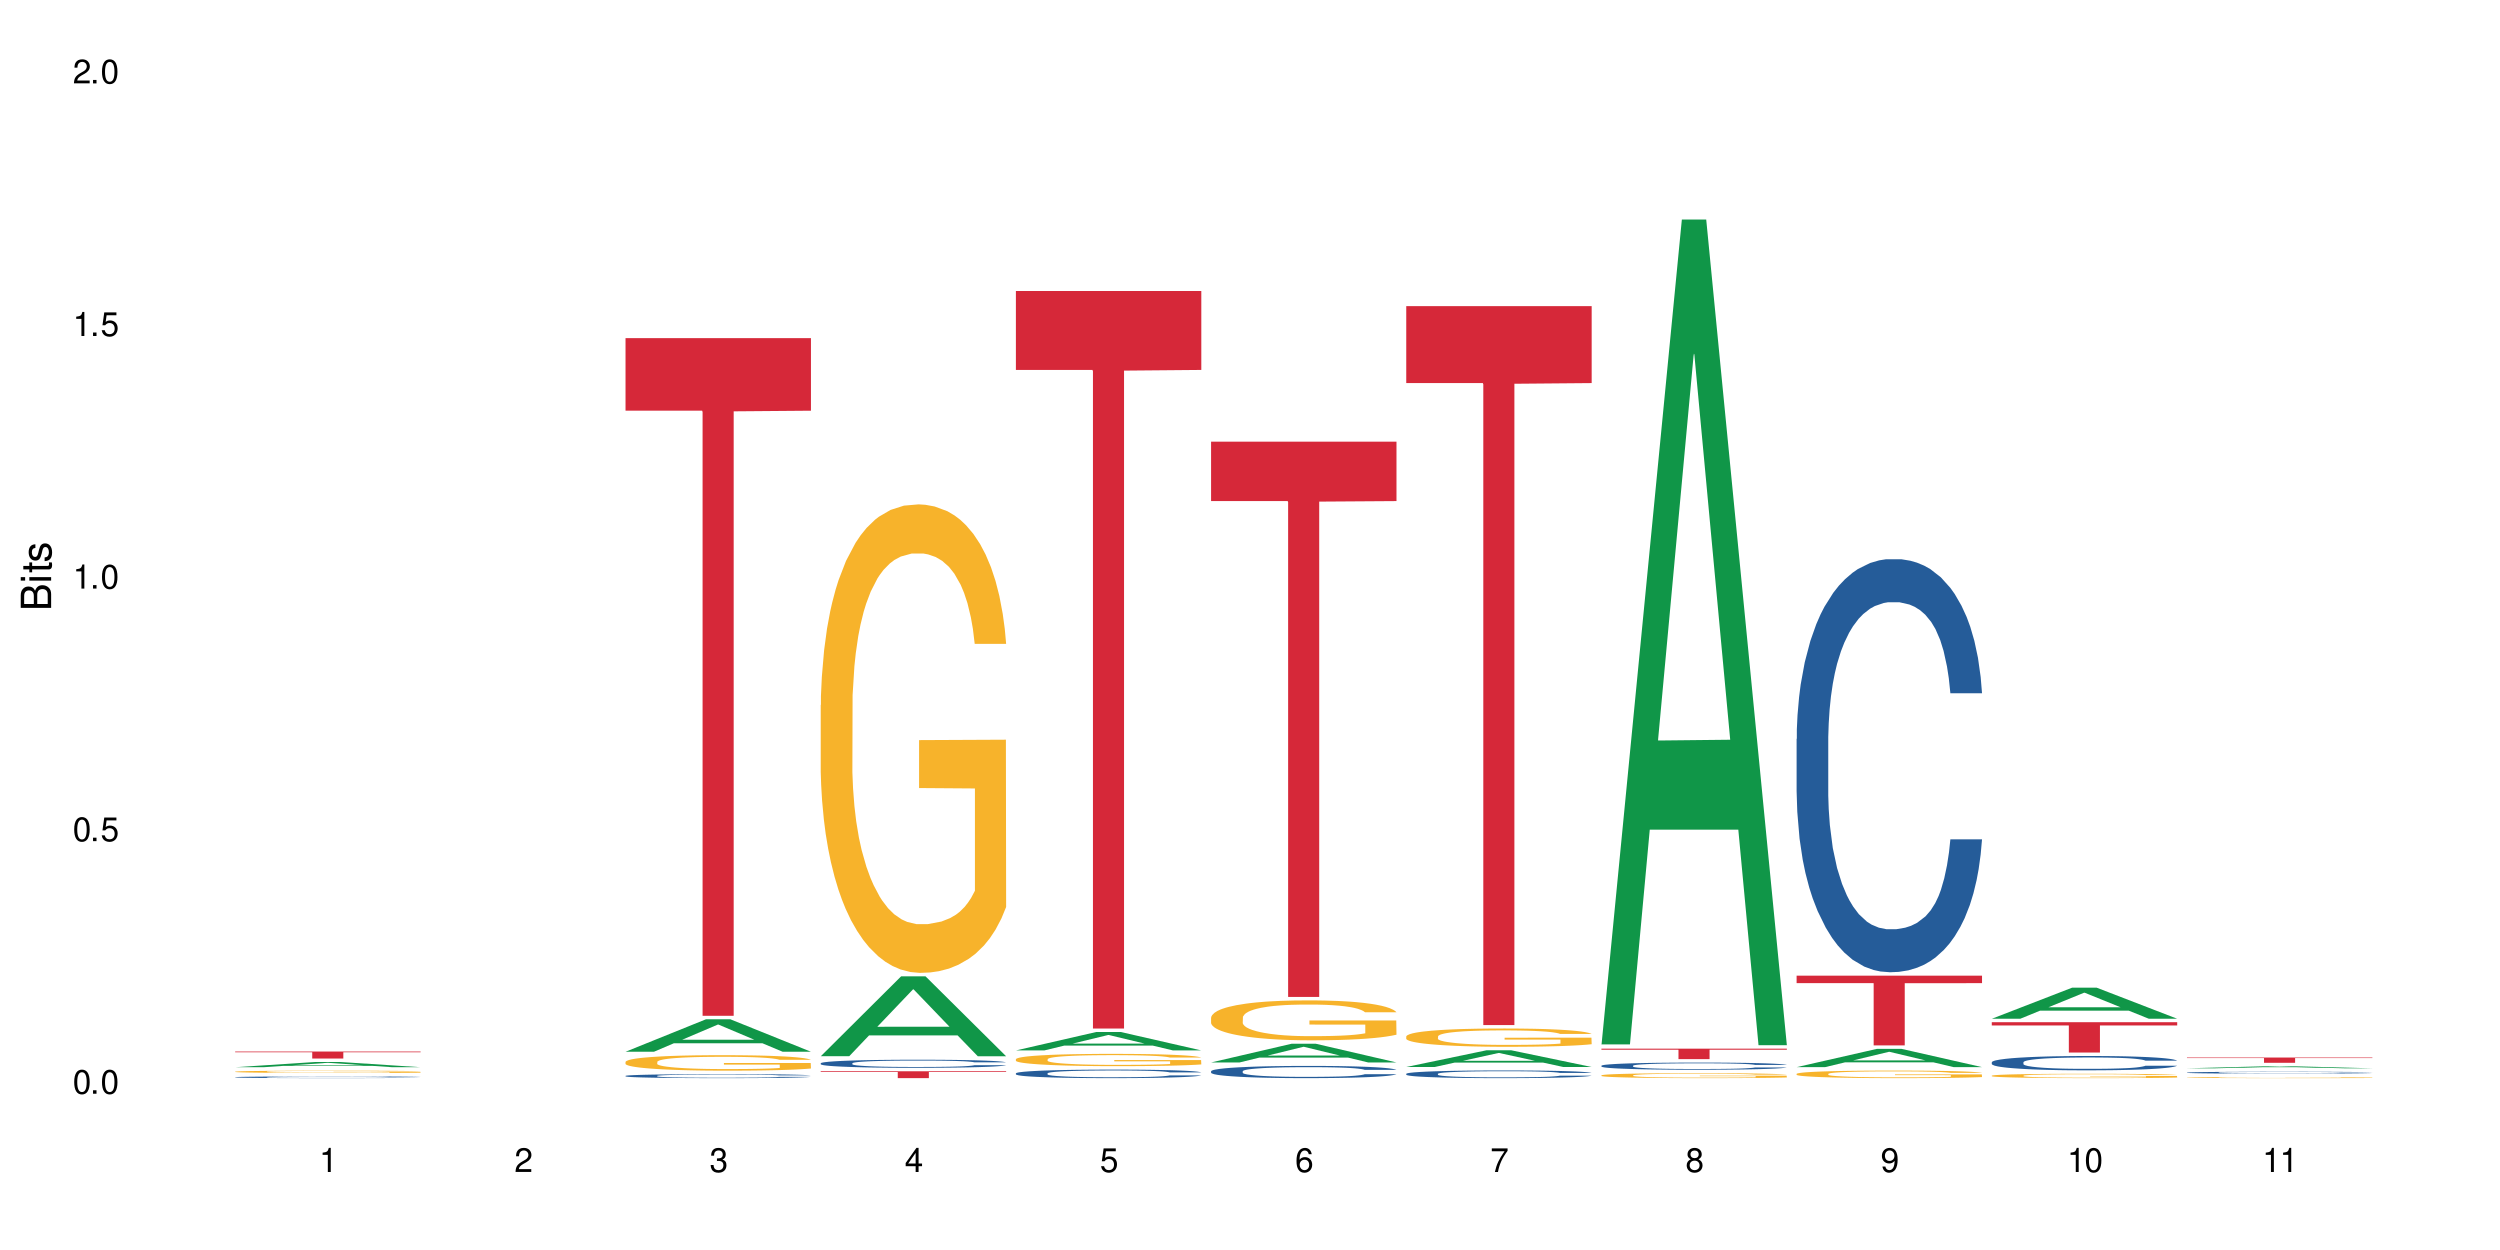 <?xml version="1.0" encoding="UTF-8"?>
<svg xmlns="http://www.w3.org/2000/svg" xmlns:xlink="http://www.w3.org/1999/xlink" width="720" height="360" viewBox="0 0 720 360">
<defs>
<g>
<g id="glyph-0-0">
</g>
<g id="glyph-0-1">
<path d="M 2.641 -6.938 C 2 -6.938 1.422 -6.656 1.078 -6.172 C 0.641 -5.562 0.406 -4.641 0.406 -3.359 C 0.406 -1.016 1.188 0.219 2.641 0.219 C 4.078 0.219 4.859 -1.016 4.859 -3.297 C 4.859 -4.641 4.656 -5.547 4.203 -6.172 C 3.844 -6.656 3.281 -6.938 2.641 -6.938 Z M 2.641 -6.188 C 3.547 -6.188 4 -5.25 4 -3.375 C 4 -1.406 3.562 -0.484 2.625 -0.484 C 1.734 -0.484 1.281 -1.438 1.281 -3.344 C 1.281 -5.25 1.734 -6.188 2.641 -6.188 Z M 2.641 -6.188 "/>
</g>
<g id="glyph-0-2">
<path d="M 1.828 -1 L 0.828 -1 L 0.828 0 L 1.828 0 Z M 1.828 -1 "/>
</g>
<g id="glyph-0-3">
<path d="M 4.562 -6.797 L 1.062 -6.797 L 0.547 -3.094 L 1.328 -3.094 C 1.719 -3.562 2.047 -3.734 2.578 -3.734 C 3.484 -3.734 4.062 -3.109 4.062 -2.094 C 4.062 -1.125 3.484 -0.531 2.578 -0.531 C 1.828 -0.531 1.375 -0.906 1.188 -1.672 L 0.328 -1.672 C 0.453 -1.109 0.547 -0.844 0.75 -0.594 C 1.125 -0.078 1.828 0.219 2.594 0.219 C 3.969 0.219 4.922 -0.781 4.922 -2.219 C 4.922 -3.562 4.031 -4.484 2.719 -4.484 C 2.25 -4.484 1.859 -4.359 1.469 -4.062 L 1.734 -5.969 L 4.562 -5.969 Z M 4.562 -6.797 "/>
</g>
<g id="glyph-0-4">
<path d="M 2.484 -4.938 L 2.484 0 L 3.328 0 L 3.328 -6.938 L 2.766 -6.938 C 2.469 -5.875 2.281 -5.734 0.984 -5.562 L 0.984 -4.938 Z M 2.484 -4.938 "/>
</g>
<g id="glyph-0-5">
<path d="M 4.859 -0.828 L 1.281 -0.828 C 1.359 -1.406 1.672 -1.781 2.5 -2.281 L 3.469 -2.828 C 4.406 -3.344 4.906 -4.062 4.906 -4.906 C 4.906 -5.484 4.672 -6.031 4.266 -6.406 C 3.859 -6.766 3.375 -6.938 2.719 -6.938 C 1.859 -6.938 1.219 -6.625 0.844 -6.031 C 0.609 -5.672 0.5 -5.234 0.484 -4.531 L 1.328 -4.531 C 1.359 -5.016 1.406 -5.281 1.531 -5.516 C 1.75 -5.938 2.188 -6.203 2.703 -6.203 C 3.469 -6.203 4.031 -5.641 4.031 -4.891 C 4.031 -4.344 3.719 -3.859 3.125 -3.516 L 2.234 -3 C 0.812 -2.172 0.406 -1.531 0.328 -0.016 L 4.859 -0.016 Z M 4.859 -0.828 "/>
</g>
<g id="glyph-0-6">
<path d="M 2.125 -3.188 L 2.578 -3.188 C 3.5 -3.188 3.984 -2.766 3.984 -1.922 C 3.984 -1.062 3.469 -0.531 2.594 -0.531 C 1.656 -0.531 1.203 -1 1.156 -2.016 L 0.312 -2.016 C 0.344 -1.453 0.438 -1.094 0.609 -0.781 C 0.953 -0.109 1.625 0.219 2.547 0.219 C 3.953 0.219 4.859 -0.625 4.859 -1.938 C 4.859 -2.828 4.516 -3.297 3.703 -3.594 C 4.344 -3.844 4.656 -4.328 4.656 -5.031 C 4.656 -6.219 3.875 -6.938 2.578 -6.938 C 1.203 -6.938 0.484 -6.172 0.453 -4.703 L 1.297 -4.703 C 1.312 -5.125 1.344 -5.359 1.453 -5.578 C 1.641 -5.969 2.062 -6.203 2.594 -6.203 C 3.344 -6.203 3.797 -5.75 3.797 -5 C 3.797 -4.516 3.609 -4.219 3.25 -4.047 C 3.016 -3.953 2.703 -3.922 2.125 -3.906 Z M 2.125 -3.188 "/>
</g>
<g id="glyph-0-7">
<path d="M 3.141 -1.672 L 3.141 0 L 3.984 0 L 3.984 -1.672 L 4.984 -1.672 L 4.984 -2.438 L 3.984 -2.438 L 3.984 -6.938 L 3.359 -6.938 L 0.266 -2.578 L 0.266 -1.672 Z M 3.141 -2.438 L 1 -2.438 L 3.141 -5.5 Z M 3.141 -2.438 "/>
</g>
<g id="glyph-0-8">
<path d="M 4.781 -5.125 C 4.609 -6.266 3.891 -6.938 2.844 -6.938 C 2.094 -6.938 1.422 -6.578 1.031 -5.953 C 0.594 -5.266 0.406 -4.422 0.406 -3.172 C 0.406 -2 0.578 -1.25 0.984 -0.641 C 1.359 -0.078 1.953 0.219 2.703 0.219 C 3.984 0.219 4.922 -0.75 4.922 -2.094 C 4.922 -3.375 4.062 -4.281 2.844 -4.281 C 2.172 -4.281 1.641 -4.031 1.281 -3.516 C 1.281 -5.234 1.828 -6.188 2.797 -6.188 C 3.391 -6.188 3.797 -5.797 3.938 -5.125 Z M 2.734 -3.531 C 3.547 -3.531 4.062 -2.953 4.062 -2.031 C 4.062 -1.156 3.484 -0.531 2.703 -0.531 C 1.922 -0.531 1.328 -1.188 1.328 -2.078 C 1.328 -2.938 1.906 -3.531 2.734 -3.531 Z M 2.734 -3.531 "/>
</g>
<g id="glyph-0-9">
<path d="M 4.984 -6.797 L 0.438 -6.797 L 0.438 -5.969 L 4.109 -5.969 C 2.5 -3.656 1.828 -2.234 1.328 0 L 2.219 0 C 2.594 -2.172 3.453 -4.047 4.984 -6.094 Z M 4.984 -6.797 "/>
</g>
<g id="glyph-0-10">
<path d="M 3.75 -3.656 C 4.469 -4.094 4.688 -4.438 4.688 -5.078 C 4.688 -6.172 3.844 -6.938 2.641 -6.938 C 1.438 -6.938 0.594 -6.172 0.594 -5.094 C 0.594 -4.438 0.812 -4.094 1.516 -3.656 C 0.734 -3.266 0.359 -2.703 0.359 -1.922 C 0.359 -0.656 1.281 0.219 2.641 0.219 C 3.984 0.219 4.922 -0.656 4.922 -1.922 C 4.922 -2.703 4.531 -3.266 3.75 -3.656 Z M 2.641 -6.188 C 3.359 -6.188 3.812 -5.75 3.812 -5.062 C 3.812 -4.406 3.344 -3.984 2.641 -3.984 C 1.922 -3.984 1.453 -4.406 1.453 -5.078 C 1.453 -5.75 1.922 -6.188 2.641 -6.188 Z M 2.641 -3.266 C 3.484 -3.266 4.062 -2.719 4.062 -1.906 C 4.062 -1.078 3.484 -0.531 2.625 -0.531 C 1.797 -0.531 1.219 -1.094 1.219 -1.906 C 1.219 -2.719 1.781 -3.266 2.641 -3.266 Z M 2.641 -3.266 "/>
</g>
<g id="glyph-0-11">
<path d="M 0.516 -1.578 C 0.672 -0.453 1.406 0.219 2.438 0.219 C 3.188 0.219 3.859 -0.141 4.266 -0.766 C 4.688 -1.453 4.891 -2.297 4.891 -3.547 C 4.891 -4.719 4.703 -5.453 4.312 -6.078 C 3.938 -6.641 3.344 -6.938 2.594 -6.938 C 1.297 -6.938 0.359 -5.969 0.359 -4.625 C 0.359 -3.344 1.234 -2.453 2.453 -2.453 C 3.094 -2.453 3.578 -2.672 4.016 -3.203 C 4 -1.484 3.469 -0.531 2.5 -0.531 C 1.906 -0.531 1.484 -0.906 1.359 -1.578 Z M 2.578 -6.203 C 3.375 -6.203 3.969 -5.531 3.969 -4.641 C 3.969 -3.797 3.391 -3.188 2.547 -3.188 C 1.734 -3.188 1.234 -3.766 1.234 -4.688 C 1.234 -5.562 1.797 -6.203 2.578 -6.203 Z M 2.578 -6.203 "/>
</g>
<g id="glyph-1-0">
</g>
<g id="glyph-1-1">
<path d="M 0 -0.953 L 0 -4.891 C 0 -5.719 -0.234 -6.344 -0.734 -6.797 C -1.188 -7.234 -1.812 -7.469 -2.5 -7.469 C -3.547 -7.469 -4.188 -7 -4.625 -5.875 C -4.984 -6.688 -5.625 -7.094 -6.531 -7.094 C -7.172 -7.094 -7.734 -6.859 -8.141 -6.391 C -8.562 -5.922 -8.75 -5.344 -8.75 -4.5 L -8.75 -0.953 Z M -4.984 -2.062 L -7.766 -2.062 L -7.766 -4.219 C -7.766 -4.844 -7.688 -5.203 -7.453 -5.5 C -7.219 -5.812 -6.859 -5.969 -6.375 -5.969 C -5.891 -5.969 -5.531 -5.812 -5.297 -5.5 C -5.062 -5.203 -4.984 -4.844 -4.984 -4.219 Z M -0.984 -2.062 L -4 -2.062 L -4 -4.781 C -4 -5.766 -3.438 -6.359 -2.484 -6.359 C -1.547 -6.359 -0.984 -5.766 -0.984 -4.781 Z M -0.984 -2.062 "/>
</g>
<g id="glyph-1-2">
<path d="M -6.281 -1.797 L -6.281 -0.797 L 0 -0.797 L 0 -1.797 Z M -8.75 -1.797 L -8.75 -0.797 L -7.484 -0.797 L -7.484 -1.797 Z M -8.75 -1.797 "/>
</g>
<g id="glyph-1-3">
<path d="M -6.281 -3.047 L -6.281 -2.016 L -8.016 -2.016 L -8.016 -1.016 L -6.281 -1.016 L -6.281 -0.172 L -5.469 -0.172 L -5.469 -1.016 L -0.719 -1.016 C -0.078 -1.016 0.281 -1.453 0.281 -2.234 C 0.281 -2.5 0.25 -2.719 0.188 -3.047 L -0.641 -3.047 C -0.609 -2.906 -0.594 -2.766 -0.594 -2.562 C -0.594 -2.141 -0.719 -2.016 -1.156 -2.016 L -5.469 -2.016 L -5.469 -3.047 Z M -6.281 -3.047 "/>
</g>
<g id="glyph-1-4">
<path d="M -4.531 -5.25 C -5.766 -5.25 -6.469 -4.422 -6.469 -2.969 C -6.469 -1.516 -5.719 -0.562 -4.547 -0.562 C -3.562 -0.562 -3.094 -1.062 -2.734 -2.562 L -2.516 -3.484 C -2.344 -4.188 -2.094 -4.469 -1.641 -4.469 C -1.047 -4.469 -0.641 -3.875 -0.641 -3 C -0.641 -2.453 -0.797 -2 -1.062 -1.75 C -1.25 -1.594 -1.422 -1.531 -1.875 -1.469 L -1.875 -0.406 C -0.422 -0.453 0.281 -1.266 0.281 -2.922 C 0.281 -4.5 -0.5 -5.516 -1.719 -5.516 C -2.656 -5.516 -3.172 -4.984 -3.469 -3.734 L -3.703 -2.766 C -3.891 -1.953 -4.156 -1.609 -4.594 -1.609 C -5.188 -1.609 -5.547 -2.125 -5.547 -2.938 C -5.547 -3.75 -5.203 -4.172 -4.531 -4.203 Z M -4.531 -5.25 "/>
</g>
</g>
</defs>
<rect x="-72" y="-36" width="864" height="432" fill="rgb(100%, 100%, 100%)" fill-opacity="1"/>
<path fill-rule="nonzero" fill="rgb(6.275%, 58.824%, 28.235%)" fill-opacity="1" d="M 67.73 307.359 L 67.789 307.355 L 90.895 305.848 L 97.91 305.848 L 121.133 307.359 L 112.973 307.359 L 107.152 306.965 L 81.652 306.965 L 75.945 307.359 L 67.73 307.359 L 84.105 306.801 L 104.816 306.801 L 94.488 306.094 L 94.375 306.094 L 94.262 306.098 L 84.047 306.801 L 84.105 306.801 Z M 67.73 307.359 "/>
<path fill-rule="nonzero" fill="rgb(14.51%, 36.078%, 60%)" fill-opacity="1" d="M 67.73 310.227 L 67.797 310.227 L 67.797 310.215 L 67.992 310.199 L 68.449 310.176 L 68.902 310.16 L 70.074 310.133 L 71.703 310.109 L 73.398 310.09 L 74.633 310.078 L 75.742 310.07 L 78.281 310.051 L 79.91 310.043 L 81.668 310.035 L 83.816 310.027 L 85.379 310.023 L 88.895 310.016 L 91.5 310.012 L 100.488 310.012 L 102.375 310.016 L 104.461 310.02 L 106.219 310.023 L 109.281 310.035 L 112.016 310.047 L 113.254 310.055 L 115.207 310.066 L 116.703 310.082 L 117.746 310.094 L 118.918 310.109 L 119.961 310.129 L 120.742 310.152 L 121.133 310.172 L 112.016 310.172 L 111.559 310.152 L 111.039 310.141 L 110.062 310.121 L 109.086 310.109 L 107.715 310.094 L 106.48 310.086 L 104.785 310.078 L 103.289 310.074 L 101.727 310.07 L 100.227 310.066 L 97.363 310.062 L 92.805 310.062 L 90.262 310.066 L 88.895 310.07 L 86.941 310.078 L 85.574 310.082 L 83.945 310.09 L 82.84 310.098 L 81.473 310.109 L 80.496 310.121 L 79.387 310.137 L 78.738 310.148 L 78.152 310.16 L 77.629 310.176 L 77.238 310.191 L 76.977 310.207 L 76.848 310.223 L 76.848 310.293 L 76.977 310.309 L 77.305 310.328 L 78.152 310.355 L 79.387 310.379 L 80.82 310.398 L 82.188 310.41 L 82.969 310.418 L 84.012 310.426 L 85.641 310.434 L 87.984 310.441 L 89.352 310.445 L 91.438 310.449 L 93.586 310.453 L 96.449 310.453 L 98.988 310.449 L 100.684 310.449 L 102.441 310.445 L 104.852 310.438 L 106.348 310.43 L 107.652 310.422 L 108.629 310.414 L 109.281 310.406 L 110.258 310.391 L 111.039 310.375 L 111.625 310.359 L 112.016 310.344 L 121.133 310.344 L 120.742 310.363 L 119.57 310.395 L 118.656 310.41 L 117.613 310.422 L 116.117 310.438 L 114.879 310.449 L 113.254 310.461 L 111.754 310.469 L 110.125 310.477 L 107.715 310.484 L 106.152 310.488 L 104.461 310.496 L 102.441 310.496 L 99.902 310.5 L 97.168 310.504 L 91.891 310.504 L 89.871 310.5 L 87.203 310.496 L 83.883 310.488 L 81.473 310.48 L 79.582 310.473 L 77.957 310.461 L 76.133 310.449 L 73.789 310.43 L 72.355 310.414 L 71.379 310.402 L 70.27 310.387 L 69.488 310.371 L 68.578 310.344 L 67.926 310.312 L 67.73 310.289 Z M 67.73 310.227 "/>
<path fill-rule="nonzero" fill="rgb(96.863%, 70.196%, 16.863%)" fill-opacity="1" d="M 67.73 308.637 L 67.797 308.637 L 67.797 308.625 L 68.055 308.598 L 68.707 308.559 L 69.555 308.531 L 70.465 308.504 L 72.027 308.473 L 72.875 308.461 L 75.023 308.434 L 77.762 308.406 L 79.258 308.398 L 80.949 308.387 L 83.359 308.375 L 84.469 308.371 L 87.855 308.359 L 91.695 308.355 L 95.93 308.352 L 97.883 308.355 L 100.555 308.355 L 104.199 308.363 L 106.285 308.367 L 107.91 308.375 L 109.605 308.383 L 111.688 308.395 L 113.645 308.41 L 116.77 308.441 L 118.07 308.461 L 119.18 308.484 L 120.156 308.508 L 120.742 308.531 L 121.133 308.551 L 112.078 308.551 L 111.559 308.531 L 110.973 308.512 L 109.996 308.492 L 108.043 308.469 L 106.219 308.453 L 104.656 308.441 L 102.703 308.434 L 100.812 308.43 L 98.664 308.426 L 97.363 308.422 L 93.91 308.422 L 90.785 308.426 L 88.961 308.434 L 87.66 308.438 L 85.836 308.445 L 84.727 308.453 L 84.078 308.457 L 82.125 308.477 L 80.82 308.492 L 80.105 308.504 L 79.191 308.523 L 78.543 308.539 L 77.824 308.566 L 77.434 308.582 L 76.914 308.625 L 76.848 308.734 L 77.043 308.758 L 77.434 308.781 L 77.957 308.805 L 78.738 308.828 L 79.52 308.844 L 80.887 308.867 L 82.059 308.883 L 82.969 308.895 L 84.727 308.91 L 85.445 308.914 L 87.137 308.926 L 88.895 308.934 L 91.047 308.941 L 92.672 308.945 L 95.277 308.949 L 98.598 308.949 L 102.508 308.945 L 104.98 308.941 L 106.676 308.938 L 107.781 308.934 L 109.148 308.926 L 110.125 308.918 L 111.039 308.914 L 112.145 308.902 L 112.145 308.758 L 96.059 308.758 L 96.059 308.688 L 121.066 308.688 L 121.133 308.926 L 119.766 308.941 L 118.07 308.957 L 116.441 308.969 L 114.75 308.98 L 112.34 308.992 L 110.387 309 L 107.391 309.008 L 104.656 309.012 L 101.789 309.016 L 99.25 309.02 L 96.254 309.02 L 93.586 309.016 L 90.719 309.016 L 88.441 309.008 L 86.355 309.004 L 84.273 308.996 L 81.668 308.98 L 79.973 308.973 L 78.215 308.961 L 76.457 308.945 L 74.895 308.926 L 73.852 308.914 L 72.812 308.898 L 71.703 308.883 L 70.66 308.859 L 69.879 308.844 L 69.164 308.82 L 68.645 308.801 L 68.121 308.773 L 67.859 308.75 L 67.73 308.734 Z M 67.73 308.637 "/>
<path fill-rule="nonzero" fill="rgb(83.922%, 15.686%, 22.353%)" fill-opacity="1" d="M 67.73 302.836 L 121.133 302.836 L 121.133 303.051 L 98.875 303.055 L 98.875 304.855 L 89.922 304.855 L 89.922 303.055 L 89.793 303.051 L 67.73 303.051 Z M 67.73 302.836 "/>
<path fill-rule="nonzero" fill="rgb(6.275%, 58.824%, 28.235%)" fill-opacity="1" d="M 180.152 302.891 L 180.211 302.883 L 203.316 293.551 L 210.336 293.551 L 233.555 302.902 L 225.395 302.902 L 219.578 300.461 L 194.074 300.461 L 188.371 302.891 L 180.152 302.891 L 196.527 299.453 L 217.238 299.441 L 206.91 295.078 L 206.797 295.07 L 206.684 295.098 L 196.473 299.441 L 196.527 299.453 Z M 180.152 302.891 "/>
<path fill-rule="nonzero" fill="rgb(14.51%, 36.078%, 60%)" fill-opacity="1" d="M 180.152 309.852 L 180.219 309.852 L 180.219 309.824 L 180.414 309.785 L 180.871 309.734 L 181.324 309.699 L 182.5 309.637 L 184.125 309.578 L 185.82 309.531 L 187.059 309.504 L 188.164 309.484 L 190.703 309.445 L 192.332 309.426 L 194.09 309.406 L 196.238 309.387 L 197.801 309.379 L 201.32 309.359 L 203.922 309.352 L 210.305 309.352 L 212.91 309.355 L 214.801 309.359 L 216.883 309.367 L 218.641 309.379 L 221.703 309.402 L 224.438 309.43 L 225.676 309.445 L 227.629 309.48 L 229.125 309.512 L 230.168 309.539 L 231.34 309.578 L 232.383 309.625 L 233.164 309.68 L 233.555 309.723 L 224.438 309.723 L 223.98 309.684 L 223.461 309.648 L 222.484 309.605 L 221.508 309.574 L 220.141 309.547 L 218.902 309.523 L 217.207 309.504 L 215.711 309.492 L 214.148 309.484 L 212.648 309.477 L 209.785 309.469 L 206.465 309.469 L 205.227 309.473 L 202.688 309.48 L 201.32 309.488 L 199.363 309.504 L 197.996 309.516 L 196.371 309.539 L 195.262 309.555 L 193.895 309.582 L 192.918 309.605 L 191.812 309.641 L 191.16 309.668 L 190.574 309.699 L 190.051 309.734 L 189.66 309.77 L 189.402 309.809 L 189.27 309.848 L 189.27 310.012 L 189.402 310.047 L 189.727 310.094 L 190.574 310.156 L 191.812 310.211 L 193.242 310.258 L 194.609 310.289 L 195.395 310.305 L 196.434 310.32 L 198.062 310.34 L 200.406 310.363 L 201.773 310.371 L 203.859 310.379 L 206.008 310.383 L 208.875 310.383 L 211.414 310.379 L 213.105 310.375 L 214.863 310.363 L 217.273 310.348 L 218.773 310.332 L 220.074 310.309 L 221.051 310.289 L 221.703 310.273 L 222.68 310.242 L 223.461 310.203 L 224.047 310.168 L 224.438 310.133 L 233.555 310.133 L 233.164 310.176 L 232.578 310.215 L 231.992 310.246 L 231.082 310.281 L 230.039 310.316 L 228.539 310.352 L 227.305 310.375 L 225.676 310.402 L 224.176 310.422 L 222.551 310.441 L 220.141 310.461 L 218.578 310.473 L 216.883 310.48 L 214.863 310.492 L 212.324 310.496 L 209.59 310.504 L 207.051 310.504 L 204.316 310.5 L 202.297 310.496 L 199.625 310.488 L 196.305 310.469 L 193.895 310.449 L 192.008 310.43 L 190.379 310.406 L 188.555 310.379 L 186.211 310.332 L 184.777 310.297 L 183.801 310.266 L 182.695 310.227 L 181.914 310.188 L 181 310.129 L 180.348 310.055 L 180.152 309.996 Z M 180.152 309.852 "/>
<path fill-rule="nonzero" fill="rgb(96.863%, 70.196%, 16.863%)" fill-opacity="1" d="M 180.152 305.805 L 180.219 305.801 L 180.219 305.719 L 180.48 305.535 L 181.129 305.285 L 181.977 305.074 L 182.891 304.914 L 183.477 304.828 L 184.453 304.707 L 185.297 304.617 L 187.449 304.434 L 190.184 304.262 L 191.68 304.188 L 193.375 304.117 L 195.785 304.039 L 196.891 304.012 L 200.277 303.945 L 204.121 303.906 L 208.352 303.895 L 210.305 303.898 L 212.977 303.914 L 216.621 303.961 L 218.707 304 L 220.336 304.039 L 222.027 304.094 L 224.113 304.176 L 226.066 304.273 L 227.629 304.371 L 229.191 304.492 L 230.492 304.625 L 231.602 304.766 L 232.578 304.938 L 233.164 305.082 L 233.555 305.223 L 224.504 305.223 L 223.98 305.082 L 223.395 304.969 L 222.418 304.836 L 221.441 304.738 L 220.465 304.66 L 218.641 304.555 L 217.078 304.488 L 215.125 304.434 L 213.238 304.395 L 211.086 304.371 L 209.785 304.363 L 206.332 304.363 L 203.207 304.391 L 201.383 304.426 L 200.082 304.457 L 198.258 304.52 L 197.152 304.566 L 196.5 304.598 L 194.547 304.727 L 193.242 304.84 L 192.527 304.918 L 191.617 305.039 L 190.965 305.148 L 190.246 305.312 L 189.855 305.434 L 189.336 305.711 L 189.27 306.445 L 189.465 306.602 L 189.855 306.766 L 190.379 306.914 L 191.16 307.07 L 191.941 307.188 L 193.309 307.348 L 194.48 307.453 L 195.395 307.52 L 197.152 307.633 L 197.867 307.668 L 199.562 307.742 L 201.32 307.797 L 203.469 307.848 L 205.098 307.871 L 207.699 307.891 L 211.023 307.891 L 214.93 307.867 L 217.402 307.836 L 219.098 307.801 L 220.203 307.773 L 221.57 307.73 L 222.551 307.688 L 223.461 307.645 L 224.566 307.574 L 224.566 306.602 L 208.484 306.598 L 208.484 306.141 L 233.488 306.137 L 233.555 307.73 L 232.188 307.84 L 230.492 307.945 L 228.867 308.027 L 227.172 308.098 L 224.762 308.172 L 222.809 308.223 L 219.812 308.281 L 217.078 308.316 L 214.215 308.34 L 211.672 308.352 L 208.68 308.355 L 206.008 308.348 L 203.141 308.324 L 200.863 308.293 L 198.777 308.25 L 196.695 308.199 L 194.09 308.113 L 192.398 308.043 L 190.641 307.957 L 188.879 307.855 L 187.316 307.746 L 186.277 307.66 L 185.234 307.562 L 184.125 307.441 L 183.086 307.301 L 182.305 307.176 L 181.586 307.031 L 181.066 306.898 L 180.543 306.715 L 180.285 306.566 L 180.152 306.441 Z M 180.152 305.805 "/>
<path fill-rule="nonzero" fill="rgb(83.922%, 15.686%, 22.353%)" fill-opacity="1" d="M 180.152 97.391 L 233.555 97.391 L 233.555 118.281 L 211.301 118.465 L 211.301 292.559 L 202.344 292.559 L 202.344 118.648 L 202.215 118.281 L 180.152 118.281 Z M 180.152 97.391 "/>
<path fill-rule="nonzero" fill="rgb(6.275%, 58.824%, 28.235%)" fill-opacity="1" d="M 236.367 304.188 L 236.422 304.164 L 259.527 281.184 L 266.547 281.184 L 289.766 304.207 L 281.609 304.207 L 275.789 298.199 L 250.285 298.199 L 244.582 304.188 L 236.367 304.188 L 252.738 295.711 L 273.449 295.691 L 263.121 284.945 L 263.008 284.926 L 262.895 284.988 L 252.684 295.691 L 252.738 295.711 Z M 236.367 304.188 "/>
<path fill-rule="nonzero" fill="rgb(14.51%, 36.078%, 60%)" fill-opacity="1" d="M 236.367 306.215 L 236.43 306.215 L 236.43 306.16 L 236.625 306.082 L 237.082 305.98 L 237.539 305.91 L 238.711 305.781 L 240.34 305.66 L 242.031 305.566 L 243.27 305.512 L 244.375 305.469 L 246.914 305.391 L 248.543 305.352 L 250.301 305.316 L 252.449 305.277 L 254.016 305.258 L 257.531 305.223 L 260.137 305.207 L 262.152 305.203 L 266.516 305.203 L 269.121 305.211 L 271.012 305.223 L 273.094 305.238 L 274.852 305.258 L 277.914 305.305 L 280.648 305.363 L 281.887 305.398 L 283.84 305.465 L 285.34 305.527 L 286.379 305.582 L 287.551 305.66 L 288.594 305.758 L 289.375 305.867 L 289.766 305.957 L 280.648 305.957 L 280.191 305.871 L 279.672 305.805 L 278.695 305.719 L 277.719 305.656 L 276.352 305.598 L 275.113 305.555 L 273.422 305.516 L 271.922 305.488 L 270.359 305.469 L 268.863 305.457 L 265.996 305.445 L 262.676 305.445 L 261.438 305.449 L 258.898 305.465 L 257.531 305.48 L 255.578 305.512 L 254.211 305.539 L 252.582 305.582 L 251.473 305.617 L 250.105 305.672 L 249.129 305.723 L 248.023 305.793 L 247.371 305.844 L 246.785 305.906 L 246.266 305.977 L 245.875 306.051 L 245.613 306.129 L 245.484 306.203 L 245.484 306.535 L 245.613 306.609 L 245.938 306.699 L 246.785 306.832 L 248.023 306.941 L 249.457 307.031 L 250.824 307.098 L 251.605 307.125 L 252.645 307.16 L 254.273 307.203 L 256.617 307.246 L 257.984 307.262 L 260.07 307.281 L 262.219 307.289 L 265.086 307.289 L 267.625 307.281 L 269.316 307.27 L 271.074 307.25 L 273.484 307.215 L 274.984 307.18 L 276.285 307.141 L 277.262 307.102 L 277.914 307.066 L 278.891 307 L 279.672 306.93 L 280.258 306.855 L 280.648 306.781 L 289.766 306.781 L 289.375 306.867 L 288.789 306.949 L 288.203 307.012 L 287.293 307.086 L 286.25 307.152 L 284.75 307.227 L 283.516 307.273 L 281.887 307.328 L 280.387 307.367 L 278.762 307.406 L 276.352 307.449 L 274.789 307.469 L 273.094 307.488 L 271.074 307.504 L 268.535 307.52 L 265.801 307.527 L 263.262 307.531 L 260.527 307.527 L 258.508 307.52 L 255.836 307.5 L 252.516 307.461 L 250.105 307.422 L 248.219 307.379 L 246.59 307.336 L 244.766 307.281 L 242.422 307.188 L 240.988 307.113 L 240.012 307.055 L 238.906 306.973 L 238.125 306.895 L 237.211 306.777 L 236.562 306.625 L 236.367 306.508 Z M 236.367 306.215 "/>
<path fill-rule="nonzero" fill="rgb(96.863%, 70.196%, 16.863%)" fill-opacity="1" d="M 236.367 203.047 L 236.43 202.926 L 236.43 200.461 L 236.691 194.914 L 237.344 187.273 L 238.188 180.992 L 239.102 176.062 L 239.688 173.473 L 240.664 169.777 L 241.512 167.066 L 243.66 161.52 L 246.395 156.344 L 247.891 154.125 L 249.586 152.031 L 251.996 149.691 L 253.102 148.828 L 256.488 146.855 L 260.332 145.625 L 264.562 145.254 L 266.516 145.379 L 269.188 145.871 L 272.836 147.227 L 274.918 148.457 L 276.547 149.691 L 278.238 151.293 L 280.324 153.758 L 282.277 156.715 L 283.84 159.672 L 285.402 163.367 L 286.707 167.312 L 287.812 171.625 L 288.789 176.801 L 289.375 181.113 L 289.766 185.426 L 280.715 185.426 L 280.191 181.113 L 279.605 177.785 L 278.629 173.719 L 277.652 170.762 L 276.676 168.422 L 274.852 165.219 L 273.289 163.246 L 271.336 161.52 L 269.449 160.41 L 267.301 159.672 L 265.996 159.426 L 262.543 159.426 L 259.418 160.289 L 257.594 161.273 L 256.293 162.258 L 254.469 164.109 L 253.363 165.586 L 252.711 166.574 L 250.758 170.395 L 249.457 173.844 L 248.738 176.184 L 247.828 179.883 L 247.176 183.207 L 246.461 188.137 L 246.07 191.836 L 245.547 200.215 L 245.484 222.395 L 245.68 227.078 L 246.07 232.133 L 246.59 236.566 L 247.371 241.25 L 248.152 244.824 L 249.52 249.629 L 250.691 252.832 L 251.605 254.93 L 253.363 258.254 L 254.078 259.363 L 255.773 261.582 L 257.531 263.309 L 259.68 264.785 L 261.309 265.527 L 263.914 266.141 L 267.234 266.141 L 271.141 265.402 L 273.617 264.418 L 275.309 263.43 L 276.418 262.57 L 277.785 261.215 L 278.762 259.98 L 279.672 258.625 L 280.781 256.531 L 280.781 227.078 L 264.695 226.957 L 264.695 213.152 L 289.699 213.031 L 289.766 261.215 L 288.398 264.539 L 286.707 267.746 L 285.078 270.211 L 283.383 272.305 L 280.977 274.645 L 279.02 276.125 L 276.023 277.848 L 273.289 278.957 L 270.426 279.699 L 267.887 280.066 L 264.891 280.191 L 262.219 279.945 L 259.355 279.203 L 257.074 278.219 L 254.992 276.988 L 252.906 275.383 L 250.301 272.797 L 248.609 270.703 L 246.852 268.113 L 245.094 265.035 L 243.527 261.707 L 242.488 259.117 L 241.445 256.16 L 240.34 252.465 L 239.297 248.273 L 238.516 244.453 L 237.797 240.141 L 237.277 236.074 L 236.758 230.527 L 236.496 226.094 L 236.367 222.273 Z M 236.367 203.047 "/>
<path fill-rule="nonzero" fill="rgb(83.922%, 15.686%, 22.353%)" fill-opacity="1" d="M 236.367 308.523 L 289.766 308.523 L 289.766 308.734 L 267.512 308.738 L 267.512 310.504 L 258.555 310.504 L 258.555 308.738 L 258.426 308.734 L 236.367 308.734 Z M 236.367 308.523 "/>
<path fill-rule="nonzero" fill="rgb(6.275%, 58.824%, 28.235%)" fill-opacity="1" d="M 292.578 302.516 L 292.633 302.512 L 315.738 297.211 L 322.758 297.211 L 345.977 302.523 L 337.82 302.523 L 332 301.137 L 306.496 301.137 L 300.793 302.516 L 292.578 302.516 L 308.949 300.562 L 329.66 300.559 L 319.336 298.078 L 319.219 298.074 L 319.105 298.09 L 308.895 300.559 L 308.949 300.562 Z M 292.578 302.516 "/>
<path fill-rule="nonzero" fill="rgb(14.51%, 36.078%, 60%)" fill-opacity="1" d="M 292.578 309.117 L 292.641 309.113 L 292.641 309.059 L 292.836 308.973 L 293.293 308.867 L 293.75 308.793 L 294.922 308.66 L 296.551 308.531 L 298.242 308.434 L 299.48 308.375 L 300.586 308.328 L 303.125 308.246 L 304.754 308.203 L 306.512 308.164 L 308.664 308.129 L 310.227 308.105 L 313.742 308.07 L 316.348 308.055 L 318.367 308.047 L 322.73 308.047 L 325.332 308.055 L 327.223 308.066 L 329.305 308.086 L 331.066 308.105 L 334.125 308.156 L 336.859 308.219 L 338.098 308.254 L 340.051 308.324 L 341.551 308.391 L 342.59 308.449 L 343.762 308.531 L 344.805 308.633 L 345.586 308.746 L 345.977 308.844 L 336.859 308.844 L 336.406 308.754 L 335.883 308.684 L 334.906 308.594 L 333.93 308.527 L 332.562 308.461 L 331.324 308.418 L 329.633 308.375 L 328.133 308.352 L 326.57 308.328 L 325.074 308.316 L 322.207 308.301 L 318.887 308.301 L 317.648 308.309 L 315.109 308.324 L 313.742 308.34 L 311.789 308.371 L 310.422 308.402 L 308.793 308.445 L 307.684 308.484 L 306.316 308.543 L 305.34 308.594 L 304.234 308.668 L 303.582 308.727 L 302.996 308.789 L 302.477 308.863 L 302.086 308.941 L 301.824 309.023 L 301.695 309.105 L 301.695 309.453 L 301.824 309.531 L 302.148 309.629 L 302.996 309.766 L 304.234 309.883 L 305.668 309.977 L 307.035 310.047 L 307.816 310.078 L 308.859 310.113 L 310.484 310.156 L 312.832 310.203 L 314.199 310.219 L 316.281 310.238 L 318.43 310.246 L 321.297 310.246 L 323.836 310.238 L 325.527 310.227 L 327.289 310.211 L 329.695 310.172 L 331.195 310.137 L 332.496 310.094 L 333.473 310.051 L 334.125 310.016 L 335.102 309.945 L 335.883 309.867 L 336.469 309.789 L 336.859 309.711 L 345.977 309.711 L 345.586 309.801 L 345 309.891 L 344.414 309.957 L 343.504 310.035 L 342.461 310.105 L 340.965 310.184 L 339.727 310.234 L 338.098 310.289 L 336.602 310.332 L 334.973 310.371 L 332.562 310.414 L 331 310.438 L 329.305 310.457 L 327.289 310.477 L 324.746 310.492 L 322.012 310.5 L 319.473 310.504 L 316.738 310.5 L 314.719 310.488 L 312.047 310.469 L 308.727 310.43 L 306.316 310.387 L 304.43 310.344 L 302.801 310.301 L 300.977 310.238 L 298.633 310.141 L 297.199 310.062 L 296.223 310 L 295.117 309.914 L 294.336 309.836 L 293.422 309.707 L 292.773 309.551 L 292.578 309.426 Z M 292.578 309.117 "/>
<path fill-rule="nonzero" fill="rgb(96.863%, 70.196%, 16.863%)" fill-opacity="1" d="M 292.578 305.031 L 292.641 305.027 L 292.641 304.965 L 292.902 304.816 L 293.555 304.617 L 294.398 304.453 L 295.312 304.324 L 295.898 304.254 L 296.875 304.16 L 297.723 304.086 L 299.871 303.941 L 302.605 303.805 L 304.105 303.746 L 305.797 303.691 L 308.207 303.633 L 309.312 303.609 L 312.699 303.559 L 316.543 303.523 L 320.773 303.516 L 322.73 303.52 L 325.398 303.531 L 329.047 303.566 L 331.129 303.598 L 332.758 303.633 L 334.449 303.672 L 336.535 303.738 L 338.488 303.816 L 340.051 303.895 L 341.613 303.992 L 342.918 304.094 L 344.023 304.207 L 345 304.344 L 345.586 304.457 L 345.977 304.57 L 336.926 304.57 L 336.406 304.457 L 335.82 304.367 L 334.84 304.262 L 333.863 304.184 L 332.887 304.121 L 331.066 304.039 L 329.5 303.988 L 327.547 303.941 L 325.66 303.914 L 323.512 303.895 L 322.207 303.887 L 318.758 303.887 L 315.629 303.91 L 313.809 303.934 L 312.504 303.961 L 310.68 304.008 L 309.574 304.047 L 308.922 304.074 L 306.969 304.176 L 305.668 304.266 L 304.949 304.328 L 304.039 304.422 L 303.387 304.512 L 302.672 304.641 L 302.281 304.738 L 301.758 304.957 L 301.695 305.539 L 301.891 305.66 L 302.281 305.793 L 302.801 305.91 L 303.582 306.031 L 304.363 306.125 L 305.73 306.254 L 306.902 306.336 L 307.816 306.391 L 309.574 306.477 L 310.289 306.508 L 311.984 306.566 L 313.742 306.609 L 315.891 306.648 L 317.52 306.668 L 320.125 306.684 L 323.445 306.684 L 327.352 306.664 L 329.828 306.641 L 331.52 306.613 L 332.629 306.59 L 333.996 306.555 L 334.973 306.523 L 335.883 306.488 L 336.992 306.434 L 336.992 305.66 L 320.906 305.656 L 320.906 305.297 L 345.914 305.293 L 345.977 306.555 L 344.609 306.645 L 342.918 306.727 L 341.289 306.793 L 339.598 306.848 L 337.188 306.91 L 335.234 306.945 L 332.238 306.992 L 329.5 307.02 L 326.637 307.039 L 324.098 307.051 L 321.102 307.055 L 318.43 307.047 L 315.566 307.027 L 313.285 307 L 311.203 306.969 L 309.117 306.926 L 306.512 306.859 L 304.82 306.805 L 303.062 306.738 L 301.305 306.656 L 299.742 306.57 L 298.699 306.5 L 297.656 306.422 L 296.551 306.328 L 295.508 306.215 L 294.727 306.117 L 294.008 306.004 L 293.488 305.898 L 292.969 305.75 L 292.707 305.637 L 292.578 305.535 Z M 292.578 305.031 "/>
<path fill-rule="nonzero" fill="rgb(83.922%, 15.686%, 22.353%)" fill-opacity="1" d="M 292.578 83.805 L 345.977 83.805 L 345.977 106.539 L 323.723 106.738 L 323.723 296.219 L 314.77 296.219 L 314.77 106.941 L 314.637 106.539 L 292.578 106.539 Z M 292.578 83.805 "/>
<path fill-rule="nonzero" fill="rgb(6.275%, 58.824%, 28.235%)" fill-opacity="1" d="M 348.789 305.984 L 348.844 305.98 L 371.953 300.605 L 378.969 300.605 L 402.188 305.988 L 394.031 305.988 L 388.211 304.586 L 362.711 304.586 L 357.004 305.984 L 348.789 305.984 L 365.164 304.004 L 385.871 303.996 L 375.547 301.484 L 375.434 301.48 L 375.316 301.496 L 365.105 303.996 L 365.164 304.004 Z M 348.789 305.984 "/>
<path fill-rule="nonzero" fill="rgb(14.51%, 36.078%, 60%)" fill-opacity="1" d="M 348.789 308.516 L 348.852 308.512 L 348.852 308.434 L 349.051 308.312 L 349.504 308.156 L 349.961 308.051 L 351.133 307.859 L 352.762 307.676 L 354.453 307.535 L 355.691 307.453 L 356.797 307.387 L 359.34 307.27 L 360.965 307.207 L 362.727 307.152 L 364.875 307.098 L 366.438 307.066 L 369.953 307.016 L 372.559 306.992 L 374.578 306.98 L 378.941 306.98 L 381.547 306.996 L 383.434 307.012 L 385.52 307.035 L 387.277 307.066 L 390.336 307.137 L 393.07 307.227 L 394.309 307.277 L 396.262 307.379 L 397.762 307.477 L 398.805 307.559 L 399.977 307.676 L 401.016 307.824 L 401.797 307.988 L 402.188 308.125 L 393.07 308.125 L 392.617 307.996 L 392.094 307.895 L 391.117 307.766 L 390.141 307.672 L 388.773 307.578 L 387.535 307.516 L 385.844 307.457 L 384.344 307.418 L 382.781 307.387 L 381.285 307.367 L 378.418 307.348 L 375.098 307.348 L 373.859 307.355 L 371.32 307.383 L 369.953 307.402 L 368 307.449 L 366.633 307.492 L 365.004 307.555 L 363.898 307.609 L 362.531 307.695 L 361.551 307.77 L 360.445 307.875 L 359.793 307.953 L 359.207 308.043 L 358.688 308.152 L 358.297 308.262 L 358.035 308.383 L 357.906 308.5 L 357.906 308.996 L 358.035 309.113 L 358.363 309.25 L 359.207 309.445 L 360.445 309.613 L 361.879 309.75 L 363.246 309.848 L 364.027 309.891 L 365.07 309.941 L 366.695 310.008 L 369.043 310.07 L 370.41 310.098 L 372.492 310.125 L 374.641 310.137 L 377.508 310.137 L 380.047 310.125 L 381.742 310.105 L 383.5 310.082 L 385.91 310.027 L 387.406 309.977 L 388.707 309.914 L 389.688 309.852 L 390.336 309.801 L 391.312 309.703 L 392.094 309.594 L 392.68 309.48 L 393.07 309.371 L 402.188 309.371 L 401.797 309.5 L 401.211 309.625 L 400.625 309.719 L 399.715 309.832 L 398.672 309.93 L 397.176 310.043 L 395.938 310.117 L 394.309 310.199 L 392.812 310.258 L 391.184 310.312 L 388.773 310.379 L 387.211 310.41 L 385.52 310.438 L 383.5 310.465 L 380.961 310.488 L 378.223 310.5 L 375.684 310.504 L 372.949 310.496 L 370.93 310.484 L 368.262 310.453 L 364.938 310.398 L 362.531 310.336 L 360.641 310.273 L 359.012 310.211 L 357.188 310.125 L 354.844 309.98 L 353.41 309.871 L 352.434 309.781 L 351.328 309.656 L 350.547 309.543 L 349.637 309.363 L 348.984 309.137 L 348.789 308.957 Z M 348.789 308.516 "/>
<path fill-rule="nonzero" fill="rgb(96.863%, 70.196%, 16.863%)" fill-opacity="1" d="M 348.789 293.035 L 348.852 293.023 L 348.852 292.816 L 349.113 292.344 L 349.766 291.691 L 350.613 291.156 L 351.523 290.734 L 352.109 290.516 L 353.086 290.199 L 353.934 289.969 L 356.082 289.496 L 358.816 289.055 L 360.316 288.863 L 362.008 288.688 L 364.418 288.484 L 365.523 288.414 L 368.91 288.246 L 372.754 288.141 L 376.988 288.109 L 378.941 288.117 L 381.609 288.16 L 385.258 288.277 L 387.34 288.383 L 388.969 288.484 L 390.664 288.621 L 392.746 288.832 L 394.699 289.086 L 396.262 289.336 L 397.824 289.652 L 399.129 289.988 L 400.234 290.355 L 401.211 290.797 L 401.797 291.164 L 402.188 291.531 L 393.137 291.531 L 392.617 291.164 L 392.031 290.883 L 391.055 290.535 L 390.078 290.281 L 389.098 290.082 L 387.277 289.809 L 385.715 289.641 L 383.758 289.496 L 381.871 289.398 L 379.723 289.336 L 378.418 289.316 L 374.969 289.316 L 371.844 289.391 L 370.02 289.473 L 368.715 289.559 L 366.891 289.715 L 365.785 289.84 L 365.133 289.926 L 363.18 290.25 L 361.879 290.547 L 361.16 290.746 L 360.25 291.059 L 359.598 291.344 L 358.883 291.766 L 358.492 292.078 L 357.969 292.793 L 357.906 294.684 L 358.102 295.086 L 358.492 295.516 L 359.012 295.895 L 359.793 296.293 L 360.574 296.598 L 361.941 297.008 L 363.117 297.281 L 364.027 297.461 L 365.785 297.742 L 366.5 297.836 L 368.195 298.027 L 369.953 298.172 L 372.102 298.301 L 373.73 298.363 L 376.336 298.414 L 379.656 298.414 L 383.562 298.352 L 386.039 298.27 L 387.73 298.184 L 388.84 298.109 L 390.207 297.996 L 391.184 297.891 L 392.094 297.773 L 393.203 297.594 L 393.203 295.086 L 377.117 295.074 L 377.117 293.898 L 402.125 293.887 L 402.188 297.996 L 400.82 298.277 L 399.129 298.551 L 397.5 298.762 L 395.809 298.941 L 393.398 299.141 L 391.445 299.266 L 388.449 299.414 L 385.715 299.508 L 382.848 299.57 L 380.309 299.602 L 377.312 299.613 L 374.641 299.594 L 371.777 299.527 L 369.496 299.445 L 367.414 299.34 L 365.328 299.203 L 362.727 298.984 L 361.031 298.805 L 359.273 298.582 L 357.516 298.32 L 355.953 298.035 L 354.91 297.816 L 353.867 297.562 L 352.762 297.25 L 351.719 296.891 L 350.938 296.566 L 350.223 296.199 L 349.699 295.852 L 349.18 295.379 L 348.918 295 L 348.789 294.676 Z M 348.789 293.035 "/>
<path fill-rule="nonzero" fill="rgb(83.922%, 15.686%, 22.353%)" fill-opacity="1" d="M 348.789 127.195 L 402.188 127.195 L 402.188 144.312 L 379.934 144.465 L 379.934 287.113 L 370.98 287.113 L 370.98 144.613 L 370.848 144.312 L 348.789 144.312 Z M 348.789 127.195 "/>
<path fill-rule="nonzero" fill="rgb(6.275%, 58.824%, 28.235%)" fill-opacity="1" d="M 405 307.293 L 405.059 307.285 L 428.164 302.469 L 435.18 302.469 L 458.402 307.297 L 450.242 307.297 L 444.422 306.035 L 418.922 306.035 L 413.215 307.293 L 405 307.293 L 421.375 305.516 L 442.082 305.512 L 431.758 303.258 L 431.645 303.254 L 431.527 303.266 L 421.316 305.512 L 421.375 305.516 Z M 405 307.293 "/>
<path fill-rule="nonzero" fill="rgb(14.51%, 36.078%, 60%)" fill-opacity="1" d="M 405 309.254 L 405.066 309.25 L 405.066 309.203 L 405.262 309.125 L 405.715 309.027 L 406.172 308.961 L 407.344 308.84 L 408.973 308.727 L 410.664 308.637 L 411.902 308.586 L 413.012 308.543 L 415.551 308.469 L 417.18 308.43 L 418.938 308.395 L 421.086 308.363 L 422.648 308.34 L 426.164 308.309 L 428.77 308.297 L 430.789 308.289 L 435.152 308.289 L 437.758 308.297 L 439.645 308.309 L 441.73 308.324 L 443.488 308.34 L 446.547 308.387 L 449.285 308.441 L 450.52 308.477 L 452.473 308.539 L 453.973 308.598 L 455.016 308.652 L 456.188 308.727 L 457.227 308.816 L 458.012 308.922 L 458.402 309.008 L 449.285 309.008 L 448.828 308.926 L 448.309 308.863 L 447.328 308.781 L 446.352 308.723 L 444.984 308.664 L 443.746 308.625 L 442.055 308.586 L 440.559 308.562 L 438.992 308.543 L 437.496 308.531 L 434.629 308.52 L 431.309 308.52 L 430.07 308.523 L 427.531 308.539 L 426.164 308.555 L 424.211 308.582 L 422.844 308.609 L 421.215 308.648 L 420.109 308.684 L 418.742 308.738 L 417.766 308.781 L 416.656 308.852 L 416.004 308.898 L 415.418 308.957 L 414.898 309.023 L 414.508 309.094 L 414.246 309.168 L 414.117 309.242 L 414.117 309.555 L 414.246 309.629 L 414.574 309.715 L 415.418 309.836 L 416.656 309.945 L 418.09 310.031 L 419.457 310.09 L 420.238 310.117 L 421.281 310.152 L 422.91 310.191 L 425.254 310.23 L 426.621 310.25 L 428.703 310.266 L 430.855 310.273 L 433.719 310.273 L 436.258 310.266 L 437.953 310.254 L 439.711 310.238 L 442.121 310.203 L 443.617 310.172 L 444.922 310.133 L 445.898 310.094 L 446.547 310.062 L 447.523 310 L 448.309 309.93 L 448.895 309.859 L 449.285 309.789 L 458.402 309.789 L 458.012 309.871 L 457.426 309.949 L 456.836 310.008 L 455.926 310.082 L 454.883 310.145 L 453.387 310.215 L 452.148 310.262 L 450.52 310.312 L 449.023 310.348 L 447.395 310.383 L 444.984 310.426 L 443.422 310.445 L 441.73 310.461 L 439.711 310.48 L 437.172 310.492 L 434.434 310.5 L 431.895 310.504 L 429.16 310.5 L 427.141 310.492 L 424.473 310.473 L 421.148 310.438 L 418.742 310.398 L 416.852 310.359 L 415.223 310.32 L 413.402 310.266 L 411.055 310.176 L 409.625 310.105 L 408.648 310.051 L 407.539 309.973 L 406.758 309.898 L 405.848 309.785 L 405.195 309.645 L 405 309.531 Z M 405 309.254 "/>
<path fill-rule="nonzero" fill="rgb(96.863%, 70.196%, 16.863%)" fill-opacity="1" d="M 405 298.465 L 405.066 298.461 L 405.066 298.363 L 405.324 298.148 L 405.977 297.848 L 406.824 297.602 L 407.734 297.41 L 408.32 297.309 L 409.297 297.164 L 410.145 297.059 L 412.293 296.844 L 415.027 296.641 L 416.527 296.555 L 418.219 296.473 L 420.629 296.379 L 421.738 296.348 L 425.121 296.27 L 428.965 296.223 L 433.199 296.207 L 435.152 296.211 L 437.82 296.23 L 441.469 296.285 L 443.551 296.332 L 445.18 296.379 L 446.875 296.445 L 448.957 296.539 L 450.91 296.656 L 452.473 296.77 L 454.039 296.914 L 455.34 297.07 L 456.445 297.238 L 457.426 297.438 L 458.012 297.609 L 458.402 297.777 L 449.348 297.777 L 448.828 297.609 L 448.242 297.477 L 447.266 297.32 L 446.289 297.203 L 445.312 297.113 L 443.488 296.988 L 441.926 296.91 L 439.973 296.844 L 438.082 296.801 L 435.934 296.77 L 434.629 296.762 L 431.18 296.762 L 428.055 296.793 L 426.23 296.832 L 424.926 296.871 L 423.105 296.945 L 421.996 297 L 421.348 297.039 L 419.391 297.188 L 418.09 297.324 L 417.375 297.414 L 416.461 297.559 L 415.809 297.691 L 415.094 297.883 L 414.703 298.027 L 414.184 298.355 L 414.117 299.219 L 414.312 299.402 L 414.703 299.602 L 415.223 299.773 L 416.004 299.957 L 416.785 300.094 L 418.156 300.281 L 419.328 300.41 L 420.238 300.488 L 421.996 300.621 L 422.715 300.664 L 424.406 300.75 L 426.164 300.816 L 428.312 300.875 L 429.941 300.902 L 432.547 300.93 L 435.867 300.93 L 439.777 300.898 L 442.25 300.859 L 443.945 300.82 L 445.051 300.789 L 446.418 300.734 L 447.395 300.688 L 448.309 300.633 L 449.414 300.551 L 449.414 299.402 L 433.328 299.398 L 433.328 298.859 L 458.336 298.855 L 458.402 300.734 L 457.031 300.867 L 455.34 300.992 L 453.711 301.086 L 452.02 301.168 L 449.609 301.262 L 447.656 301.316 L 444.66 301.387 L 441.926 301.43 L 439.059 301.457 L 436.52 301.473 L 433.523 301.477 L 430.855 301.469 L 427.988 301.438 L 425.707 301.398 L 423.625 301.352 L 421.543 301.289 L 418.938 301.188 L 417.242 301.105 L 415.484 301.004 L 413.727 300.883 L 412.164 300.754 L 411.121 300.652 L 410.078 300.539 L 408.973 300.395 L 407.93 300.23 L 407.148 300.082 L 406.434 299.914 L 405.91 299.754 L 405.391 299.539 L 405.129 299.363 L 405 299.215 Z M 405 298.465 "/>
<path fill-rule="nonzero" fill="rgb(83.922%, 15.686%, 22.353%)" fill-opacity="1" d="M 405 88.164 L 458.402 88.164 L 458.402 110.328 L 436.145 110.523 L 436.145 295.215 L 427.191 295.215 L 427.191 110.715 L 427.062 110.328 L 405 110.328 Z M 405 88.164 "/>
<path fill-rule="nonzero" fill="rgb(6.275%, 58.824%, 28.235%)" fill-opacity="1" d="M 461.211 300.789 L 461.27 300.566 L 484.375 63.223 L 491.391 63.223 L 514.613 301.012 L 506.453 301.012 L 500.633 238.941 L 475.133 238.941 L 469.426 300.789 L 461.211 300.789 L 477.586 213.266 L 498.297 213.043 L 487.969 102.074 L 487.855 101.852 L 487.742 102.52 L 477.527 213.043 L 477.586 213.266 Z M 461.211 300.789 "/>
<path fill-rule="nonzero" fill="rgb(14.51%, 36.078%, 60%)" fill-opacity="1" d="M 461.211 306.922 L 461.277 306.918 L 461.277 306.875 L 461.473 306.805 L 461.926 306.711 L 462.383 306.648 L 463.555 306.539 L 465.184 306.43 L 466.879 306.348 L 468.113 306.301 L 469.223 306.262 L 471.762 306.191 L 473.391 306.156 L 475.148 306.125 L 477.297 306.09 L 478.859 306.074 L 482.375 306.043 L 484.98 306.031 L 487 306.023 L 491.363 306.023 L 493.969 306.031 L 495.855 306.039 L 497.941 306.055 L 499.699 306.074 L 502.762 306.113 L 505.496 306.168 L 506.73 306.195 L 508.688 306.254 L 510.184 306.312 L 511.227 306.363 L 512.398 306.43 L 513.441 306.516 L 514.223 306.613 L 514.613 306.695 L 505.496 306.695 L 505.039 306.617 L 504.52 306.559 L 503.543 306.48 L 502.562 306.426 L 501.195 306.371 L 499.961 306.336 L 498.266 306.301 L 496.77 306.277 L 495.207 306.262 L 493.707 306.25 L 490.844 306.238 L 487.52 306.238 L 486.285 306.242 L 483.742 306.258 L 482.375 306.27 L 480.422 306.297 L 479.055 306.32 L 477.426 306.359 L 476.32 306.391 L 474.953 306.441 L 473.977 306.484 L 472.867 306.547 L 472.219 306.594 L 471.633 306.645 L 471.109 306.707 L 470.719 306.773 L 470.457 306.844 L 470.328 306.914 L 470.328 307.203 L 470.457 307.273 L 470.785 307.352 L 471.633 307.469 L 472.867 307.566 L 474.301 307.645 L 475.668 307.703 L 476.449 307.73 L 477.492 307.758 L 479.121 307.797 L 481.465 307.836 L 482.832 307.852 L 484.918 307.863 L 487.066 307.871 L 489.93 307.871 L 492.469 307.863 L 494.164 307.855 L 495.922 307.84 L 498.332 307.809 L 499.828 307.777 L 501.133 307.742 L 502.109 307.707 L 502.762 307.676 L 503.738 307.617 L 504.52 307.555 L 505.105 307.488 L 505.496 307.422 L 514.613 307.422 L 514.223 307.5 L 513.637 307.574 L 513.051 307.629 L 512.137 307.691 L 511.094 307.75 L 509.598 307.816 L 508.359 307.859 L 506.73 307.91 L 505.234 307.945 L 503.605 307.977 L 501.195 308.016 L 499.633 308.031 L 497.941 308.051 L 495.922 308.066 L 493.383 308.078 L 490.648 308.086 L 488.105 308.086 L 485.371 308.082 L 483.352 308.078 L 480.684 308.059 L 477.363 308.023 L 474.953 307.988 L 473.062 307.953 L 471.438 307.914 L 469.613 307.863 L 467.27 307.781 L 465.836 307.719 L 464.859 307.664 L 463.75 307.59 L 462.969 307.523 L 462.059 307.418 L 461.406 307.285 L 461.211 307.184 Z M 461.211 306.922 "/>
<path fill-rule="nonzero" fill="rgb(96.863%, 70.196%, 16.863%)" fill-opacity="1" d="M 461.211 309.691 L 461.277 309.688 L 461.277 309.664 L 461.535 309.605 L 462.188 309.523 L 463.035 309.457 L 463.945 309.406 L 464.531 309.379 L 465.508 309.34 L 466.355 309.312 L 468.504 309.254 L 471.242 309.199 L 472.738 309.176 L 474.43 309.152 L 476.84 309.129 L 477.949 309.117 L 481.336 309.098 L 485.176 309.086 L 489.41 309.082 L 491.363 309.082 L 494.035 309.086 L 497.68 309.102 L 499.766 309.113 L 501.391 309.129 L 503.086 309.145 L 505.168 309.172 L 507.125 309.203 L 508.688 309.234 L 510.25 309.273 L 511.551 309.312 L 512.66 309.359 L 513.637 309.414 L 514.223 309.457 L 514.613 309.504 L 505.559 309.504 L 505.039 309.457 L 504.453 309.422 L 503.477 309.379 L 502.5 309.348 L 501.523 309.324 L 499.699 309.293 L 498.137 309.27 L 496.184 309.254 L 494.293 309.242 L 492.145 309.234 L 490.844 309.23 L 487.391 309.23 L 484.266 309.238 L 482.441 309.25 L 481.141 309.262 L 479.316 309.281 L 478.207 309.297 L 477.559 309.305 L 475.602 309.344 L 474.301 309.383 L 473.586 309.406 L 472.672 309.445 L 472.023 309.48 L 471.305 309.531 L 470.914 309.57 L 470.395 309.66 L 470.328 309.895 L 470.523 309.941 L 470.914 309.996 L 471.438 310.043 L 472.219 310.094 L 473 310.129 L 474.367 310.18 L 475.539 310.215 L 476.449 310.238 L 478.207 310.273 L 478.926 310.285 L 480.617 310.309 L 482.375 310.324 L 484.523 310.34 L 486.152 310.348 L 488.758 310.355 L 492.078 310.355 L 495.988 310.348 L 498.461 310.336 L 500.156 310.328 L 501.262 310.316 L 502.629 310.305 L 503.605 310.289 L 504.52 310.277 L 505.625 310.254 L 505.625 309.941 L 489.539 309.941 L 489.539 309.797 L 514.547 309.797 L 514.613 310.305 L 513.246 310.34 L 511.551 310.371 L 509.922 310.398 L 508.23 310.422 L 505.82 310.445 L 503.867 310.461 L 500.871 310.48 L 498.137 310.492 L 495.27 310.496 L 492.73 310.5 L 489.734 310.504 L 487.066 310.5 L 484.199 310.492 L 481.922 310.484 L 479.836 310.469 L 477.754 310.453 L 475.148 310.426 L 473.453 310.402 L 471.695 310.375 L 469.938 310.344 L 468.375 310.309 L 467.332 310.281 L 466.289 310.25 L 465.184 310.211 L 464.141 310.168 L 463.359 310.125 L 462.645 310.082 L 462.121 310.039 L 461.602 309.98 L 461.34 309.934 L 461.211 309.895 Z M 461.211 309.691 "/>
<path fill-rule="nonzero" fill="rgb(83.922%, 15.686%, 22.353%)" fill-opacity="1" d="M 461.211 302.008 L 514.613 302.008 L 514.613 302.332 L 492.355 302.332 L 492.355 305.031 L 483.402 305.031 L 483.402 302.336 L 483.273 302.332 L 461.211 302.332 Z M 461.211 302.008 "/>
<path fill-rule="nonzero" fill="rgb(6.275%, 58.824%, 28.235%)" fill-opacity="1" d="M 517.422 307.332 L 517.48 307.328 L 540.586 302.066 L 547.602 302.066 L 570.824 307.336 L 562.664 307.336 L 556.848 305.961 L 531.344 305.961 L 525.637 307.332 L 517.422 307.332 L 533.797 305.391 L 554.508 305.387 L 544.18 302.926 L 544.066 302.922 L 543.953 302.938 L 533.738 305.387 L 533.797 305.391 Z M 517.422 307.332 "/>
<path fill-rule="nonzero" fill="rgb(14.51%, 36.078%, 60%)" fill-opacity="1" d="M 517.422 212.812 L 517.488 212.703 L 517.488 210.094 L 517.684 205.961 L 518.141 200.742 L 518.594 197.156 L 519.766 190.738 L 521.395 184.543 L 523.09 179.758 L 524.324 176.93 L 525.434 174.758 L 527.973 170.734 L 529.602 168.668 L 531.359 166.82 L 533.508 164.973 L 535.07 163.883 L 538.586 162.145 L 541.191 161.383 L 543.211 161.059 L 547.574 161.059 L 550.18 161.492 L 552.066 162.035 L 554.152 162.906 L 555.91 163.883 L 558.973 166.277 L 561.707 169.32 L 562.945 171.059 L 564.898 174.43 L 566.395 177.691 L 567.438 180.52 L 568.609 184.543 L 569.652 189.434 L 570.434 194.98 L 570.824 199.656 L 561.707 199.656 L 561.25 195.305 L 560.73 191.938 L 559.754 187.477 L 558.777 184.324 L 557.41 181.172 L 556.172 179.105 L 554.477 177.039 L 552.98 175.734 L 551.418 174.758 L 549.918 174.105 L 547.055 173.453 L 543.734 173.453 L 542.496 173.668 L 539.957 174.539 L 538.586 175.301 L 536.633 176.824 L 535.266 178.234 L 533.637 180.41 L 532.531 182.258 L 531.164 185.086 L 530.188 187.586 L 529.078 191.176 L 528.43 193.895 L 527.844 196.938 L 527.32 200.527 L 526.93 204.332 L 526.672 208.355 L 526.539 212.27 L 526.539 229.121 L 526.672 233.035 L 526.996 237.602 L 527.844 244.234 L 529.078 249.996 L 530.512 254.562 L 531.879 257.824 L 532.66 259.348 L 533.703 261.086 L 535.332 263.262 L 537.676 265.438 L 539.043 266.305 L 541.129 267.176 L 543.277 267.609 L 546.141 267.609 L 548.684 267.176 L 550.375 266.633 L 552.133 265.762 L 554.543 263.914 L 556.039 262.176 L 557.344 260.109 L 558.32 258.043 L 558.973 256.305 L 559.949 252.934 L 560.73 249.234 L 561.316 245.43 L 561.707 241.734 L 570.824 241.734 L 570.434 246.082 L 569.848 250.324 L 569.262 253.477 L 568.348 257.281 L 567.309 260.652 L 565.809 264.457 L 564.57 266.957 L 562.945 269.676 L 561.445 271.742 L 559.816 273.59 L 557.41 275.766 L 555.844 276.852 L 554.152 277.832 L 552.133 278.699 L 549.594 279.461 L 546.859 279.898 L 544.32 280.008 L 541.582 279.789 L 539.566 279.352 L 536.895 278.375 L 533.574 276.418 L 531.164 274.352 L 529.273 272.285 L 527.648 270.113 L 525.824 267.176 L 523.48 262.391 L 522.047 258.695 L 521.07 255.652 L 519.961 251.41 L 519.18 247.605 L 518.27 241.516 L 517.617 233.797 L 517.422 227.816 Z M 517.422 212.812 "/>
<path fill-rule="nonzero" fill="rgb(96.863%, 70.196%, 16.863%)" fill-opacity="1" d="M 517.422 309.262 L 517.488 309.258 L 517.488 309.219 L 517.75 309.129 L 518.398 309.008 L 519.246 308.906 L 520.156 308.824 L 520.742 308.785 L 521.723 308.723 L 522.566 308.68 L 524.715 308.59 L 527.453 308.508 L 528.949 308.473 L 530.645 308.438 L 533.051 308.402 L 534.16 308.387 L 537.547 308.355 L 541.387 308.336 L 545.621 308.328 L 547.574 308.332 L 550.246 308.34 L 553.891 308.359 L 555.977 308.379 L 557.605 308.402 L 559.297 308.426 L 561.379 308.465 L 563.336 308.516 L 564.898 308.562 L 566.461 308.621 L 567.762 308.684 L 568.871 308.754 L 569.848 308.836 L 570.434 308.906 L 570.824 308.977 L 561.773 308.977 L 561.25 308.906 L 560.664 308.852 L 559.688 308.789 L 558.711 308.738 L 557.734 308.703 L 555.91 308.652 L 554.348 308.617 L 552.395 308.59 L 550.504 308.574 L 548.355 308.562 L 547.055 308.559 L 543.602 308.559 L 540.477 308.57 L 538.652 308.586 L 537.352 308.602 L 535.527 308.633 L 534.418 308.656 L 533.77 308.672 L 531.816 308.734 L 530.512 308.789 L 529.797 308.828 L 528.883 308.887 L 528.234 308.941 L 527.516 309.02 L 527.125 309.078 L 526.605 309.215 L 526.539 309.57 L 526.734 309.648 L 527.125 309.73 L 527.648 309.801 L 528.43 309.875 L 529.211 309.934 L 530.578 310.012 L 531.75 310.062 L 532.66 310.098 L 534.418 310.148 L 535.137 310.168 L 536.828 310.203 L 538.586 310.23 L 540.738 310.254 L 542.363 310.266 L 544.969 310.277 L 548.293 310.277 L 552.199 310.266 L 554.672 310.25 L 556.367 310.234 L 557.473 310.219 L 558.84 310.199 L 559.816 310.176 L 560.73 310.156 L 561.836 310.121 L 561.836 309.648 L 545.75 309.645 L 545.75 309.422 L 570.758 309.422 L 570.824 310.199 L 569.457 310.25 L 567.762 310.301 L 566.137 310.344 L 564.441 310.375 L 562.031 310.414 L 560.078 310.438 L 557.082 310.465 L 554.348 310.484 L 551.48 310.496 L 548.941 310.5 L 545.945 310.504 L 543.277 310.5 L 540.41 310.488 L 538.133 310.473 L 536.047 310.453 L 533.965 310.426 L 531.359 310.383 L 529.664 310.352 L 527.906 310.309 L 526.148 310.258 L 524.586 310.207 L 523.543 310.164 L 522.504 310.117 L 521.395 310.055 L 520.352 309.988 L 519.57 309.926 L 518.855 309.859 L 518.336 309.793 L 517.812 309.703 L 517.555 309.633 L 517.422 309.57 Z M 517.422 309.262 "/>
<path fill-rule="nonzero" fill="rgb(83.922%, 15.686%, 22.353%)" fill-opacity="1" d="M 517.422 281 L 570.824 281 L 570.824 283.148 L 548.566 283.168 L 548.566 301.074 L 539.613 301.074 L 539.613 283.184 L 539.484 283.148 L 517.422 283.148 Z M 517.422 281 "/>
<path fill-rule="nonzero" fill="rgb(6.275%, 58.824%, 28.235%)" fill-opacity="1" d="M 573.633 293.395 L 573.691 293.387 L 596.797 284.441 L 603.816 284.441 L 627.035 293.402 L 618.875 293.402 L 613.059 291.066 L 587.555 291.066 L 581.852 293.395 L 573.633 293.395 L 590.008 290.098 L 610.719 290.09 L 600.391 285.906 L 600.277 285.898 L 600.164 285.922 L 589.953 290.09 L 590.008 290.098 Z M 573.633 293.395 "/>
<path fill-rule="nonzero" fill="rgb(14.51%, 36.078%, 60%)" fill-opacity="1" d="M 573.633 305.926 L 573.699 305.922 L 573.699 305.832 L 573.895 305.688 L 574.352 305.508 L 574.805 305.383 L 575.98 305.16 L 577.605 304.945 L 579.301 304.777 L 580.539 304.68 L 581.645 304.605 L 584.184 304.465 L 585.812 304.395 L 587.57 304.328 L 589.719 304.266 L 591.281 304.227 L 594.801 304.168 L 597.402 304.141 L 599.422 304.129 L 603.785 304.129 L 606.391 304.145 L 608.281 304.164 L 610.363 304.195 L 612.121 304.227 L 615.184 304.312 L 617.918 304.418 L 619.156 304.477 L 621.109 304.594 L 622.605 304.707 L 623.648 304.805 L 624.82 304.945 L 625.863 305.113 L 626.645 305.305 L 627.035 305.469 L 617.918 305.469 L 617.461 305.316 L 616.941 305.199 L 615.965 305.047 L 614.988 304.938 L 613.621 304.828 L 612.383 304.754 L 610.688 304.684 L 609.191 304.641 L 607.629 304.605 L 606.129 304.582 L 603.266 304.559 L 599.945 304.559 L 598.707 304.566 L 596.168 304.598 L 594.801 304.625 L 592.844 304.676 L 591.477 304.727 L 589.852 304.801 L 588.742 304.863 L 587.375 304.965 L 586.398 305.051 L 585.293 305.176 L 584.641 305.27 L 584.055 305.375 L 583.531 305.5 L 583.141 305.629 L 582.883 305.77 L 582.75 305.906 L 582.75 306.492 L 582.883 306.625 L 583.207 306.785 L 584.055 307.016 L 585.293 307.215 L 586.723 307.371 L 588.09 307.484 L 588.871 307.539 L 589.914 307.598 L 591.543 307.676 L 593.887 307.75 L 595.254 307.781 L 597.34 307.809 L 599.488 307.824 L 602.355 307.824 L 604.895 307.809 L 606.586 307.793 L 608.344 307.762 L 610.754 307.695 L 612.254 307.637 L 613.555 307.566 L 614.531 307.492 L 615.184 307.434 L 616.16 307.316 L 616.941 307.188 L 617.527 307.055 L 617.918 306.926 L 627.035 306.926 L 626.645 307.078 L 626.059 307.227 L 625.473 307.336 L 624.559 307.469 L 623.52 307.582 L 622.02 307.715 L 620.785 307.801 L 619.156 307.898 L 617.656 307.969 L 616.031 308.031 L 613.621 308.109 L 612.059 308.145 L 610.363 308.18 L 608.344 308.211 L 605.805 308.234 L 603.07 308.25 L 600.531 308.254 L 597.793 308.246 L 595.777 308.234 L 593.105 308.199 L 589.785 308.129 L 587.375 308.059 L 585.488 307.988 L 583.859 307.91 L 582.035 307.809 L 579.691 307.645 L 578.258 307.516 L 577.281 307.41 L 576.176 307.262 L 575.391 307.133 L 574.48 306.922 L 573.828 306.652 L 573.633 306.445 Z M 573.633 305.926 "/>
<path fill-rule="nonzero" fill="rgb(96.863%, 70.196%, 16.863%)" fill-opacity="1" d="M 573.633 309.785 L 573.699 309.785 L 573.699 309.762 L 573.961 309.711 L 574.609 309.641 L 575.457 309.582 L 576.371 309.535 L 576.957 309.512 L 577.934 309.477 L 578.777 309.449 L 580.93 309.398 L 583.664 309.352 L 585.16 309.332 L 586.855 309.312 L 589.266 309.289 L 590.371 309.281 L 593.758 309.262 L 597.598 309.25 L 603.785 309.25 L 606.457 309.254 L 610.102 309.266 L 612.188 309.277 L 613.816 309.289 L 615.508 309.305 L 617.594 309.328 L 619.547 309.355 L 621.109 309.383 L 622.672 309.418 L 623.973 309.453 L 625.082 309.492 L 626.059 309.543 L 626.645 309.582 L 627.035 309.621 L 617.984 309.621 L 617.461 309.582 L 616.875 309.551 L 615.898 309.512 L 614.922 309.484 L 613.945 309.465 L 612.121 309.434 L 610.559 309.414 L 608.605 309.398 L 606.715 309.391 L 604.566 309.383 L 603.266 309.379 L 599.812 309.379 L 596.688 309.387 L 594.863 309.398 L 593.562 309.406 L 591.738 309.422 L 590.633 309.438 L 589.98 309.445 L 588.027 309.48 L 586.723 309.516 L 586.008 309.535 L 585.098 309.57 L 584.445 309.602 L 583.727 309.648 L 583.336 309.68 L 582.816 309.758 L 582.75 309.965 L 582.945 310.008 L 583.336 310.055 L 583.859 310.098 L 584.641 310.141 L 585.422 310.176 L 586.789 310.219 L 587.961 310.25 L 588.871 310.27 L 590.633 310.301 L 591.348 310.309 L 593.039 310.332 L 594.801 310.348 L 596.949 310.359 L 598.578 310.367 L 601.18 310.371 L 604.504 310.371 L 608.41 310.367 L 610.883 310.355 L 612.578 310.348 L 613.684 310.34 L 615.051 310.328 L 616.031 310.316 L 616.941 310.301 L 618.047 310.281 L 618.047 310.008 L 601.961 310.008 L 601.961 309.879 L 626.969 309.879 L 627.035 310.328 L 625.668 310.359 L 623.973 310.387 L 622.348 310.41 L 620.652 310.43 L 618.242 310.453 L 616.289 310.465 L 613.293 310.48 L 610.559 310.492 L 607.695 310.5 L 605.152 310.504 L 602.156 310.504 L 599.488 310.5 L 596.621 310.492 L 594.344 310.484 L 592.258 310.473 L 590.176 310.457 L 587.57 310.434 L 585.879 310.414 L 584.117 310.391 L 582.359 310.363 L 580.797 310.332 L 579.754 310.309 L 578.715 310.281 L 577.605 310.246 L 576.566 310.207 L 575.785 310.172 L 575.066 310.129 L 574.547 310.094 L 574.023 310.043 L 573.766 310 L 573.633 309.965 Z M 573.633 309.785 "/>
<path fill-rule="nonzero" fill="rgb(83.922%, 15.686%, 22.353%)" fill-opacity="1" d="M 573.633 294.398 L 627.035 294.398 L 627.035 295.332 L 604.781 295.34 L 604.781 303.137 L 595.824 303.137 L 595.824 295.348 L 595.695 295.332 L 573.633 295.332 Z M 573.633 294.398 "/>
<path fill-rule="nonzero" fill="rgb(6.275%, 58.824%, 28.235%)" fill-opacity="1" d="M 629.848 307.672 L 629.902 307.672 L 653.008 307.07 L 660.027 307.07 L 683.246 307.672 L 675.09 307.672 L 669.27 307.516 L 643.766 307.516 L 638.062 307.672 L 629.848 307.672 L 646.219 307.449 L 666.93 307.449 L 656.602 307.168 L 656.375 307.168 L 646.164 307.449 L 646.219 307.449 Z M 629.848 307.672 "/>
<path fill-rule="nonzero" fill="rgb(14.51%, 36.078%, 60%)" fill-opacity="1" d="M 629.848 308.902 L 629.91 308.902 L 629.91 308.891 L 630.105 308.871 L 630.562 308.848 L 631.02 308.832 L 632.191 308.801 L 633.816 308.773 L 635.512 308.75 L 636.75 308.738 L 637.855 308.727 L 640.395 308.711 L 642.023 308.699 L 643.781 308.691 L 645.93 308.684 L 647.492 308.676 L 651.012 308.668 L 653.617 308.664 L 659.996 308.664 L 662.602 308.668 L 664.492 308.668 L 666.574 308.672 L 668.332 308.676 L 671.395 308.688 L 674.129 308.703 L 675.367 308.711 L 677.32 308.727 L 678.816 308.742 L 679.859 308.754 L 681.031 308.773 L 682.074 308.797 L 682.855 308.82 L 683.246 308.844 L 674.129 308.844 L 673.672 308.824 L 673.152 308.809 L 672.176 308.785 L 671.199 308.773 L 669.832 308.758 L 668.594 308.746 L 666.902 308.738 L 665.402 308.73 L 663.84 308.727 L 662.344 308.727 L 659.477 308.723 L 654.918 308.723 L 652.379 308.727 L 651.012 308.73 L 649.059 308.738 L 647.688 308.742 L 646.062 308.754 L 644.953 308.762 L 643.586 308.777 L 642.609 308.785 L 641.504 308.805 L 640.852 308.816 L 640.266 308.832 L 639.746 308.848 L 639.355 308.863 L 639.094 308.883 L 638.965 308.902 L 638.965 308.98 L 639.094 308.996 L 639.418 309.02 L 640.266 309.047 L 641.504 309.074 L 642.934 309.098 L 644.305 309.109 L 645.086 309.117 L 646.125 309.125 L 647.754 309.137 L 650.098 309.145 L 651.465 309.152 L 653.551 309.156 L 661.105 309.156 L 662.797 309.152 L 664.555 309.148 L 666.965 309.141 L 668.465 309.133 L 669.766 309.121 L 670.742 309.113 L 671.395 309.105 L 672.371 309.09 L 673.152 309.07 L 673.738 309.055 L 674.129 309.035 L 683.246 309.035 L 682.855 309.059 L 682.27 309.078 L 681.684 309.09 L 680.773 309.109 L 679.73 309.125 L 678.23 309.141 L 676.996 309.152 L 675.367 309.168 L 673.867 309.176 L 672.242 309.184 L 669.832 309.195 L 668.27 309.199 L 666.574 309.203 L 664.555 309.207 L 662.016 309.211 L 659.281 309.215 L 656.742 309.215 L 654.008 309.211 L 651.988 309.211 L 649.316 309.207 L 645.996 309.195 L 643.586 309.188 L 641.699 309.18 L 640.07 309.168 L 638.246 309.156 L 635.902 309.133 L 634.469 309.117 L 633.492 309.102 L 632.387 309.082 L 631.605 309.062 L 630.691 309.035 L 630.043 309 L 629.848 308.973 Z M 629.848 308.902 "/>
<path fill-rule="nonzero" fill="rgb(96.863%, 70.196%, 16.863%)" fill-opacity="1" d="M 629.848 310.332 L 629.91 310.332 L 629.91 310.328 L 630.172 310.316 L 630.824 310.301 L 631.668 310.285 L 632.582 310.273 L 633.168 310.27 L 634.145 310.262 L 634.992 310.254 L 637.141 310.242 L 639.875 310.23 L 641.371 310.227 L 643.066 310.223 L 645.477 310.215 L 646.582 310.215 L 649.969 310.211 L 653.812 310.207 L 662.668 310.207 L 666.316 310.211 L 668.398 310.215 L 670.027 310.215 L 671.719 310.219 L 673.805 310.227 L 675.758 310.23 L 678.883 310.246 L 680.188 310.254 L 681.293 310.266 L 682.27 310.277 L 682.855 310.285 L 683.246 310.297 L 674.195 310.297 L 673.672 310.285 L 673.086 310.277 L 671.133 310.262 L 670.156 310.258 L 668.332 310.25 L 666.77 310.246 L 664.816 310.242 L 662.93 310.238 L 652.898 310.238 L 651.074 310.242 L 649.773 310.246 L 647.949 310.25 L 646.844 310.25 L 646.191 310.254 L 644.238 310.262 L 642.934 310.27 L 642.219 310.273 L 641.309 310.281 L 640.656 310.289 L 639.941 310.301 L 639.551 310.309 L 639.027 310.328 L 638.965 310.375 L 639.16 310.387 L 639.551 310.398 L 640.07 310.406 L 640.852 310.418 L 641.633 310.426 L 643 310.438 L 644.172 310.441 L 645.086 310.449 L 646.844 310.453 L 647.559 310.457 L 649.254 310.461 L 651.012 310.465 L 653.16 310.469 L 654.789 310.473 L 664.621 310.473 L 667.098 310.469 L 668.789 310.465 L 669.895 310.465 L 671.266 310.461 L 672.242 310.457 L 673.152 310.457 L 674.258 310.453 L 674.258 310.387 L 658.176 310.387 L 658.176 310.355 L 683.18 310.355 L 683.246 310.461 L 681.879 310.469 L 680.188 310.477 L 678.559 310.48 L 676.863 310.484 L 674.453 310.492 L 672.5 310.496 L 669.504 310.5 L 666.77 310.5 L 663.906 310.504 L 655.699 310.504 L 652.836 310.5 L 650.555 310.5 L 648.473 310.496 L 646.387 310.492 L 643.781 310.488 L 642.09 310.48 L 640.332 310.477 L 638.57 310.469 L 637.008 310.461 L 635.969 310.457 L 634.926 310.449 L 633.816 310.441 L 632.777 310.434 L 631.996 310.426 L 631.277 310.414 L 630.758 310.406 L 630.238 310.395 L 629.977 310.383 L 629.848 310.375 Z M 629.848 310.332 "/>
<path fill-rule="nonzero" fill="rgb(83.922%, 15.686%, 22.353%)" fill-opacity="1" d="M 629.848 304.57 L 683.246 304.57 L 683.246 304.73 L 660.992 304.73 L 660.992 306.078 L 652.035 306.078 L 652.035 304.734 L 651.906 304.73 L 629.848 304.73 Z M 629.848 304.57 "/>
<g fill="rgb(0%, 0%, 0%)" fill-opacity="1">
<use xlink:href="#glyph-0-1" x="20.965" y="314.993"/>
<use xlink:href="#glyph-0-2" x="25.965" y="314.993"/>
<use xlink:href="#glyph-0-1" x="28.965" y="314.993"/>
</g>
<g fill="rgb(0%, 0%, 0%)" fill-opacity="1">
<use xlink:href="#glyph-0-1" x="20.965" y="242.251"/>
<use xlink:href="#glyph-0-2" x="25.965" y="242.251"/>
<use xlink:href="#glyph-0-3" x="28.965" y="242.251"/>
</g>
<g fill="rgb(0%, 0%, 0%)" fill-opacity="1">
<use xlink:href="#glyph-0-4" x="20.965" y="169.509"/>
<use xlink:href="#glyph-0-2" x="25.965" y="169.509"/>
<use xlink:href="#glyph-0-1" x="28.965" y="169.509"/>
</g>
<g fill="rgb(0%, 0%, 0%)" fill-opacity="1">
<use xlink:href="#glyph-0-4" x="20.965" y="96.767"/>
<use xlink:href="#glyph-0-2" x="25.965" y="96.767"/>
<use xlink:href="#glyph-0-3" x="28.965" y="96.767"/>
</g>
<g fill="rgb(0%, 0%, 0%)" fill-opacity="1">
<use xlink:href="#glyph-0-5" x="20.965" y="24.024"/>
<use xlink:href="#glyph-0-2" x="25.965" y="24.024"/>
<use xlink:href="#glyph-0-1" x="28.965" y="24.024"/>
</g>
<g fill="rgb(0%, 0%, 0%)" fill-opacity="1">
<use xlink:href="#glyph-0-4" x="91.93" y="337.532"/>
</g>
<g fill="rgb(0%, 0%, 0%)" fill-opacity="1">
<use xlink:href="#glyph-0-5" x="148.145" y="337.532"/>
</g>
<g fill="rgb(0%, 0%, 0%)" fill-opacity="1">
<use xlink:href="#glyph-0-6" x="204.355" y="337.532"/>
</g>
<g fill="rgb(0%, 0%, 0%)" fill-opacity="1">
<use xlink:href="#glyph-0-7" x="260.566" y="337.532"/>
</g>
<g fill="rgb(0%, 0%, 0%)" fill-opacity="1">
<use xlink:href="#glyph-0-3" x="316.777" y="337.532"/>
</g>
<g fill="rgb(0%, 0%, 0%)" fill-opacity="1">
<use xlink:href="#glyph-0-8" x="372.988" y="337.532"/>
</g>
<g fill="rgb(0%, 0%, 0%)" fill-opacity="1">
<use xlink:href="#glyph-0-9" x="429.199" y="337.532"/>
</g>
<g fill="rgb(0%, 0%, 0%)" fill-opacity="1">
<use xlink:href="#glyph-0-10" x="485.41" y="337.532"/>
</g>
<g fill="rgb(0%, 0%, 0%)" fill-opacity="1">
<use xlink:href="#glyph-0-11" x="541.625" y="337.532"/>
</g>
<g fill="rgb(0%, 0%, 0%)" fill-opacity="1">
<use xlink:href="#glyph-0-4" x="595.336" y="337.532"/>
<use xlink:href="#glyph-0-1" x="600.336" y="337.532"/>
</g>
<g fill="rgb(0%, 0%, 0%)" fill-opacity="1">
<use xlink:href="#glyph-0-4" x="651.547" y="337.532"/>
<use xlink:href="#glyph-0-4" x="656.547" y="337.532"/>
</g>
<g fill="rgb(0%, 0%, 0%)" fill-opacity="1">
<use xlink:href="#glyph-1-1" x="14.725" y="176.012"/>
<use xlink:href="#glyph-1-2" x="14.725" y="168.012"/>
<use xlink:href="#glyph-1-3" x="14.725" y="165.012"/>
<use xlink:href="#glyph-1-4" x="14.725" y="162.012"/>
</g>
</svg>
